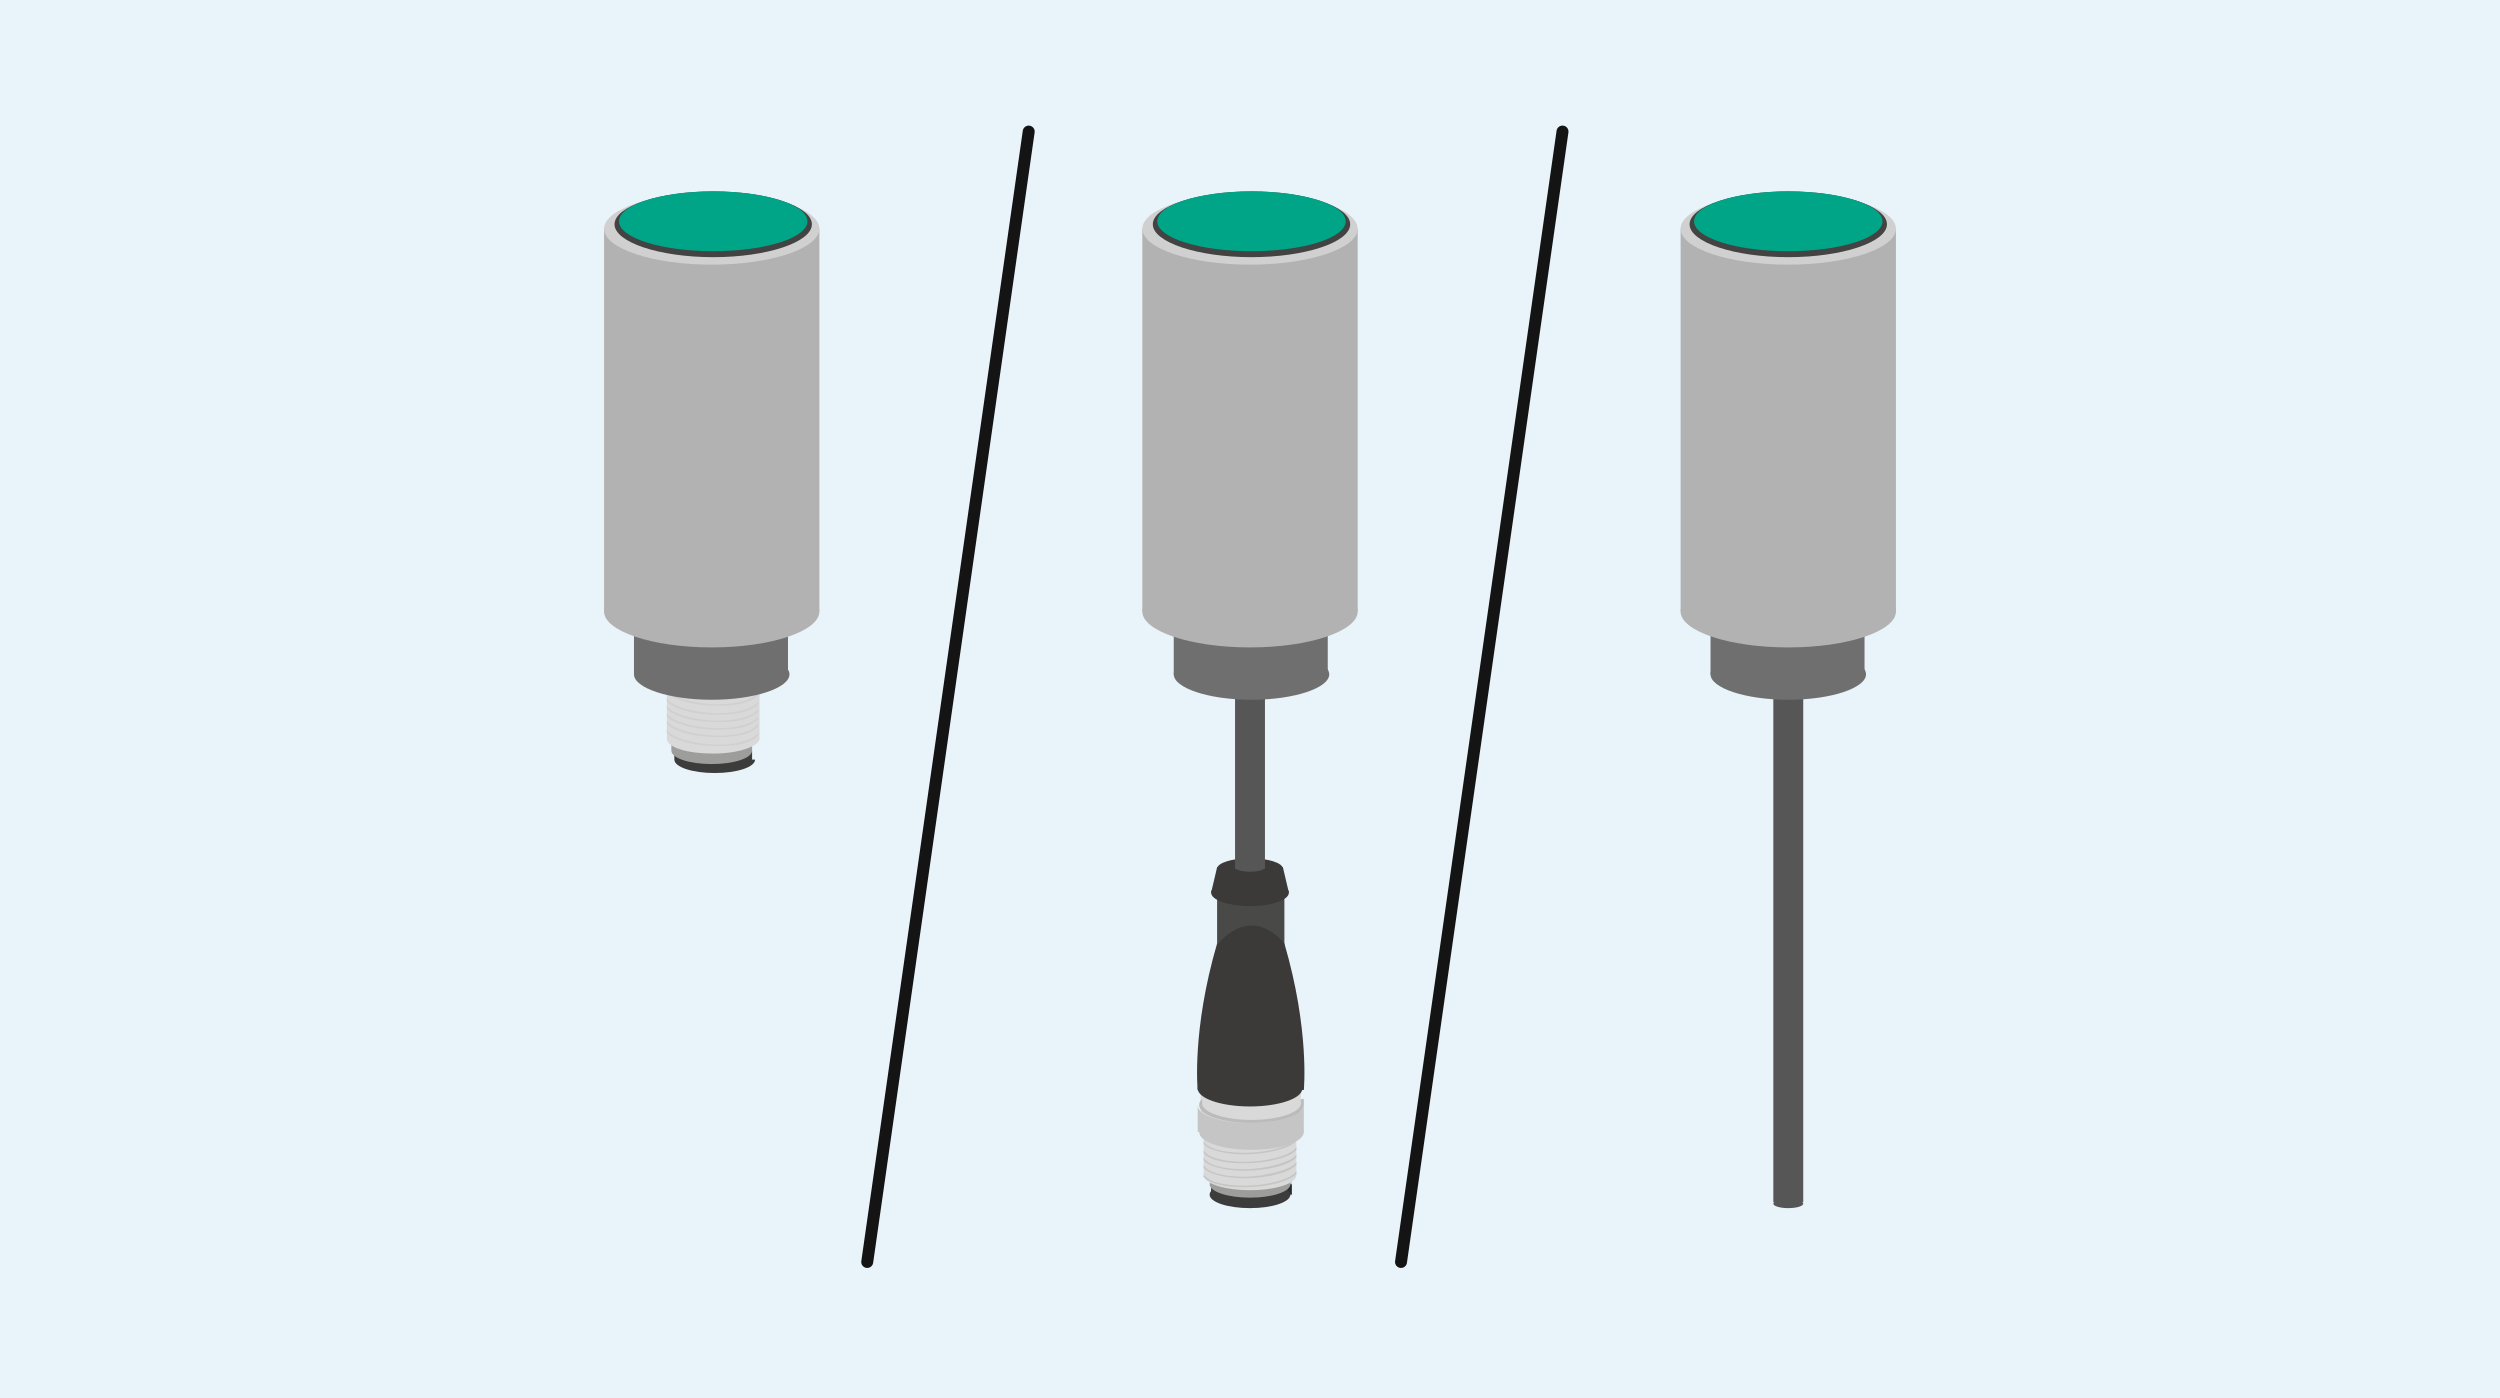 <?xml version="1.0" encoding="UTF-8"?><svg xmlns="http://www.w3.org/2000/svg" version="1.1" xmlns:xlink="http://www.w3.org/1999/xlink" viewBox="0 0 167.2 93.5"><defs><clipPath id="clippath"><path d="M87.2,74c0,.7-1.6,1.2-3.5,1.2s-3.5-.6-3.5-1.2v1.6c0,.7,1.6,1.2,3.5,1.2s3.5-.5,3.5-1.2v-1.6Z" fill="none"/></clipPath></defs><!--Generator: Adobe Illustrator 28.7.2, SVG Export Plug-In . SVG Version: 1.2.0 Build 154)--><g><g id="Ebene_1"><g isolation="isolate"><g id="BG"><rect y="0" width="167.2" height="93.5" fill="#e8f4fa"/></g><g id="Illu"><g><g><g><ellipse cx="83.6" cy="78.7" rx="2.7" ry=".9" fill="#c5c5c6"/><rect x="81" y="78.7" width="5.4" height=".5" fill="#c5c5c6"/><rect x="81" y="79.2" width="5.4" height=".7" fill="#2b2b2c"/><ellipse cx="83.6" cy="79.9" rx="2.7" ry=".9" fill="#3c3c3c"/><ellipse cx="83.6" cy="79.2" rx="2.7" ry=".9" fill="#9d9d9c"/></g><ellipse cx="83.6" cy="78.6" rx="3.1" ry="1" fill="#d9d9d9"/><rect x="80.5" y="74.4" width="6.2" height="4.2" fill="#d9d9d9"/><g><path d="M80.5,78.5c.2.5,1.3.8,2.7.8,1.7,0,3.3-.5,3.5-1h0v.2c-.4.5-1.9.9-3.5.9-1.2,0-2.2-.2-2.6-.6s0,0,0-.2h0l-.1-.1Z" fill="#c5c5c6" isolation="isolate" mix-blend-mode="multiply"/><path d="M80.5,77.9c.2.5,1.3.8,2.7.8s3.3-.5,3.5-1h0v.2c-.4.5-1.9.9-3.5.9-1.3,0-2.4-.3-2.7-.7v-.2Z" fill="#c5c5c6" isolation="isolate" mix-blend-mode="multiply"/><path d="M80.5,77.4c.2.5,1.3.8,2.7.8s3.3-.5,3.5-1h0v.2c-.4.5-1.9.9-3.5.9-1.3,0-2.4-.3-2.7-.7v-.2Z" fill="#c5c5c6" isolation="isolate" mix-blend-mode="multiply"/><path d="M80.5,76.9c.2.5,1.3.8,2.7.8,1.7,0,3.3-.5,3.5-1h0v.2c-.4.5-1.9.9-3.5.9s-2.4-.3-2.7-.7v-.2Z" fill="#c5c5c6" isolation="isolate" mix-blend-mode="multiply"/><path d="M80.5,76.3c.2.5,1.3.8,2.7.8,1.7,0,3.3-.5,3.5-1h0v.2c-.4.5-1.9.9-3.5.9-1.3,0-2.4-.3-2.7-.7v-.2Z" fill="#c5c5c6" isolation="isolate" mix-blend-mode="multiply"/><path d="M80.5,75.8c.2.5,1.3.8,2.7.8,1.7,0,3.3-.5,3.5-1h0v.2c-.4.5-1.9.9-3.5.9s-2.4-.3-2.7-.7v-.2Z" fill="#c5c5c6" isolation="isolate" mix-blend-mode="multiply"/><path d="M80.5,75.3c.2.5,1.3.8,2.7.8,1.7,0,3.3-.5,3.5-1h0v.2c-.4.5-1.9.9-3.5.9s-2.4-.3-2.7-.7v-.2Z" fill="#c5c5c6" isolation="isolate" mix-blend-mode="multiply"/><path d="M80.5,74.7c.2.5,1.3.8,2.7.8s3.3-.5,3.5-1h0v.2c-.4.5-1.9.9-3.5.9s-2.4-.3-2.7-.7v-.2Z" fill="#c5c5c6" isolation="isolate" mix-blend-mode="multiply"/></g></g><polygon points="81.4 58 81 59.7 86.2 59.7 85.8 58 81.4 58" fill="#3b3a39"/><g><rect x="80.3" y="72.6" width="6.7" height="2.9" fill="#d9d9d9"/><path d="M87.2,75.7c0,.7-1.6,1.2-3.5,1.2s-3.5-.5-3.5-1.2,1.6-.6,3.5-.6,3.5,0,3.5.6Z" fill="#c5c5c6"/><path d="M83.6,75.1c-2,0-3.5-.5-3.5-1.2v1.8h7.1v-1.8c0,.7-1.6,1.2-3.5,1.2h-.1Z" fill="#c5c5c6"/><ellipse cx="83.6" cy="72.6" rx="3.3" ry="1.1" fill="#e2e2e3"/><path d="M87,73.5v.3h0c0,.6-1.5,1.1-3.3,1.1s-3.3-.5-3.3-1.1,0,0,0,0h0v-.3c-.1.1-.2.2-.2.4,0,.7,1.6,1.2,3.5,1.2s3.5-.5,3.5-1.2,0-.3-.2-.4Z" fill="#bbbbbc"/><g clip-path="url(#clippath)"><g><polygon points="86.9 73.6 86.9 77.1 86.9 77.1 86.9 73.6" fill="#b0b1b2" isolation="isolate" mix-blend-mode="multiply"/><polygon points="87.1 73.6 87.1 77.1 87.1 77.1 87.1 73.6" fill="#b0b1b2" isolation="isolate" mix-blend-mode="multiply"/><polygon points="80.5 73.6 80.5 77.1 80.5 77.1 80.5 73.6" fill="#b0b1b2" isolation="isolate" mix-blend-mode="multiply"/><polygon points="80.3 73.6 80.3 77.1 80.3 77.1 80.3 73.6" fill="#b0b1b2" isolation="isolate" mix-blend-mode="multiply"/><polygon points="80.7 73.6 80.7 77.1 80.7 77.1 80.7 73.6" fill="#b0b1b2" isolation="isolate" mix-blend-mode="multiply"/><polygon points="80.9 73.6 80.9 77.1 80.9 77.1 80.9 73.6" fill="#b0b1b2" isolation="isolate" mix-blend-mode="multiply"/><polygon points="81 73.6 81 77.1 81 77.1 81 73.6" fill="#b0b1b2" isolation="isolate" mix-blend-mode="multiply"/><polygon points="81.2 73.6 81.2 77.1 81.2 77.1 81.2 73.6" fill="#b0b1b2" isolation="isolate" mix-blend-mode="multiply"/><polygon points="81.4 73.6 81.4 77.1 81.4 77.1 81.4 73.6" fill="#b0b1b2" isolation="isolate" mix-blend-mode="multiply"/><polygon points="81.6 73.7 81.6 77.2 81.6 77.2 81.6 73.7" fill="#b0b1b2" isolation="isolate" mix-blend-mode="multiply"/><polygon points="81.8 73.7 81.8 77.2 81.8 77.2 81.8 73.7" fill="#b0b1b2" isolation="isolate" mix-blend-mode="multiply"/><polygon points="82 73.6 82 77.1 82 77.1 82 73.6" fill="#b0b1b2" isolation="isolate" mix-blend-mode="multiply"/><polygon points="82.2 73.6 82.2 77.1 82.2 77.1 82.2 73.6" fill="#b0b1b2" isolation="isolate" mix-blend-mode="multiply"/><polygon points="82.4 73.6 82.4 77.1 82.4 77.1 82.4 73.6" fill="#b0b1b2" isolation="isolate" mix-blend-mode="multiply"/><polygon points="82.6 73.6 82.6 77.1 82.6 77.1 82.6 73.6" fill="#b0b1b2" isolation="isolate" mix-blend-mode="multiply"/><polygon points="82.8 73.6 82.8 77.1 82.8 77.1 82.8 73.6" fill="#b0b1b2" isolation="isolate" mix-blend-mode="multiply"/><polygon points="83 73.6 83 77.1 83 77.1 83 73.6" fill="#b0b1b2" isolation="isolate" mix-blend-mode="multiply"/><polygon points="83.2 73.6 83.2 77.1 83.2 77.1 83.2 73.6" fill="#b0b1b2" isolation="isolate" mix-blend-mode="multiply"/><polygon points="83.4 73.6 83.4 77.1 83.4 77.1 83.4 73.6" fill="#b0b1b2" isolation="isolate" mix-blend-mode="multiply"/><polygon points="83.6 73.6 83.6 77.1 83.6 77.1 83.6 73.6" fill="#b0b1b2" isolation="isolate" mix-blend-mode="multiply"/><polygon points="83.8 73.6 83.8 77.1 83.8 77.1 83.8 73.6" fill="#b0b1b2" isolation="isolate" mix-blend-mode="multiply"/><polygon points="84 73.6 84 77.1 84 77.1 84 73.6" fill="#b0b1b2" isolation="isolate" mix-blend-mode="multiply"/><polygon points="84.2 73.6 84.2 77.1 84.2 77.1 84.2 73.6" fill="#b0b1b2" isolation="isolate" mix-blend-mode="multiply"/><polygon points="84.3 73.6 84.3 77.1 84.3 77.1 84.3 73.6" fill="#b0b1b2" isolation="isolate" mix-blend-mode="multiply"/><polygon points="84.5 73.6 84.5 77.1 84.5 77.1 84.5 73.6" fill="#b0b1b2" isolation="isolate" mix-blend-mode="multiply"/><polygon points="84.7 73.6 84.7 77.1 84.7 77.1 84.7 73.6" fill="#b0b1b2" isolation="isolate" mix-blend-mode="multiply"/><polygon points="84.9 73.7 84.9 77.2 84.9 77.2 84.9 73.7" fill="#b0b1b2" isolation="isolate" mix-blend-mode="multiply"/><polygon points="85.1 73.7 85.1 77.2 85.1 77.2 85.1 73.7" fill="#b0b1b2" isolation="isolate" mix-blend-mode="multiply"/><polygon points="85.3 73.6 85.3 77.1 85.3 77.1 85.3 73.6" fill="#b0b1b2" isolation="isolate" mix-blend-mode="multiply"/><polygon points="85.5 73.6 85.5 77.1 85.5 77.1 85.5 73.6" fill="#b0b1b2" isolation="isolate" mix-blend-mode="multiply"/><polygon points="85.7 73.6 85.7 77.1 85.7 77.1 85.7 73.6" fill="#b0b1b2" isolation="isolate" mix-blend-mode="multiply"/><polygon points="85.9 73.6 85.9 77.1 85.9 77.1 85.9 73.6" fill="#b0b1b2" isolation="isolate" mix-blend-mode="multiply"/><polygon points="86.1 73.6 86.1 77.1 86.1 77.1 86.1 73.6" fill="#b0b1b2" isolation="isolate" mix-blend-mode="multiply"/><polygon points="86.3 73.6 86.3 77.1 86.3 77.1 86.3 73.6" fill="#b0b1b2" isolation="isolate" mix-blend-mode="multiply"/><polygon points="86.5 73.6 86.5 77.1 86.5 77.1 86.5 73.6" fill="#b0b1b2" isolation="isolate" mix-blend-mode="multiply"/><polygon points="86.7 73.6 86.7 77.1 86.7 77.1 86.7 73.6" fill="#b0b1b2" isolation="isolate" mix-blend-mode="multiply"/></g></g></g><rect x="81.4" y="59.4" width="4.5" height="4.2" fill="#494948"/><path d="M81.4,63.1c-1.7,5.8-1.3,9.8-1.3,9.8h7.1s.4-4-1.3-9.8c0,0-.9-1.2-2.2-1.2s-2.2,1.2-2.2,1.2h-.1Z" fill="#3b3a39"/><ellipse cx="83.6" cy="72.8" rx="3.5" ry="1.2" fill="#3b3a39"/><ellipse cx="83.6" cy="59.7" rx="2.6" ry=".9" fill="#3b3a39"/><ellipse cx="83.6" cy="58.1" rx="2.2" ry=".7" fill="#3b3a39"/><g><rect x="82.6" y="32.6" width="2" height="25.5" fill="#575656"/><ellipse cx="83.6" cy="58" rx="1" ry=".3" fill="#575656"/><ellipse cx="83.6" cy="32.5" rx="1" ry=".3" fill="#575656"/></g></g><g><rect x="118.6" y="32.5" width="2" height="47.9" fill="#575656"/><ellipse cx="119.6" cy="80.5" rx="1" ry=".3" fill="#575656"/><ellipse cx="119.6" cy="32.5" rx="1" ry=".3" fill="#575656"/></g><g><g><g><g><path d="M50.3,50.8v-.6h-.6c-.5-.2-1.2-.3-2-.3s-1.6.1-2,.3h-.6v.6h0c0,.5,1.2.9,2.7.9s2.7-.4,2.7-.9,0,0,0,0h-.2Z" fill="#3c3c3c"/><path d="M50.3,50.2v-.8h-1.3c-.4,0-.9-.1-1.4-.1s-1,0-1.4.1h-1.3v.8h0c0,.5,1.2.9,2.7.9s2.7-.4,2.7-.9,0,0,0,0Z" fill="#9d9d9c"/><path d="M44.6,44.8v4.6h0c0,.6,1.4,1,3.1,1s3.1-.5,3.1-1h0v-4.6h-6.2Z" fill="#d9d9d9"/><g><path d="M50.7,49c-.2.4-1.2.8-2.7.8s-3.2-.5-3.4-1h0v.2c.4.5,1.8.9,3.4.9s2.3-.3,2.7-.7v-.2Z" fill="#d0d0d0" isolation="isolate" mix-blend-mode="multiply"/><path d="M50.7,48.4c-.2.4-1.2.8-2.7.8s-3.2-.5-3.4-1h0v.2c.4.5,1.8.9,3.4.9s2.3-.3,2.7-.7v-.2Z" fill="#d0d0d0" isolation="isolate" mix-blend-mode="multiply"/><path d="M50.7,47.9c-.2.4-1.2.8-2.7.8s-3.2-.5-3.4-1h0v.2c.4.5,1.8.9,3.4.9s2.3-.3,2.7-.7v-.2Z" fill="#d0d0d0" isolation="isolate" mix-blend-mode="multiply"/><path d="M50.7,47.4c-.2.4-1.2.8-2.7.8s-3.2-.5-3.4-1h0v.2c.4.5,1.8.9,3.4.9s2.3-.3,2.7-.7v-.2Z" fill="#d0d0d0" isolation="isolate" mix-blend-mode="multiply"/><path d="M50.7,46.9c-.2.4-1.2.8-2.7.8s-3.2-.5-3.4-1h0v.2c.4.5,1.8.9,3.4.9s2.3-.3,2.7-.7v-.2Z" fill="#d0d0d0" isolation="isolate" mix-blend-mode="multiply"/><path d="M50.7,46.3c-.2.4-1.2.8-2.7.8s-3.2-.5-3.4-1h0v.2c.4.5,1.8.9,3.4.9s2.3-.3,2.7-.7v-.2Z" fill="#d0d0d0" isolation="isolate" mix-blend-mode="multiply"/><path d="M50.7,45.8c-.2.4-1.2.8-2.7.8s-3.2-.5-3.4-1h0v.2c.4.5,1.8.9,3.4.9s2.3-.3,2.7-.7v-.2Z" fill="#c6c6c6" isolation="isolate" mix-blend-mode="multiply"/><path d="M50.7,45.3c-.2.4-1.2.8-2.7.8s-3.2-.5-3.4-1h0v.2c.4.5,1.8.9,3.4.9s2.3-.3,2.7-.7v-.2Z" fill="#c6c6c6" isolation="isolate" mix-blend-mode="multiply"/><path d="M50.7,44.7c-.2.4-1.2.8-2.7.8s-3.2-.5-3.4-1h0v.2c.4.5,1.8.9,3.4.9s2.3-.3,2.7-.7v-.2Z" fill="#c6c6c6" isolation="isolate" mix-blend-mode="multiply"/></g></g><rect x="42.4" y="37.8" width="10.3" height="7.3" fill="#706f6f"/><path d="M42.4,45.1c0-1,2.3-1.7,5.2-1.7s5.2.8,5.2,1.7-2.3,1.7-5.2,1.7-5.2-.8-5.2-1.7" fill="#706f6f"/></g><path d="M40.4,40.9c0,1.3,3.2,2.4,7.2,2.4s7.2-1.1,7.2-2.4-3.2-2.4-7.2-2.4-7.2,1.1-7.2,2.4Z" fill="#b2b2b2"/><rect x="40.4" y="15.3" width="14.4" height="25.6" fill="#b2b2b2"/><path d="M40.4,15.3c0,1.3,3.2,2.4,7.2,2.4s7.2-1.1,7.2-2.4-3.2-2.4-7.2-2.4-7.2,1.1-7.2,2.4Z" fill="#d0d0d0"/></g><g><path d="M41.1,15c0,1.2,3,2.2,6.6,2.2s6.6-1,6.6-2.2-3-2.2-6.6-2.2-6.6,1-6.6,2.2" fill="#434343"/><path d="M41.4,14.8c0,1.1,2.8,2,6.3,2s6.3-.9,6.3-2-2.8-2-6.3-2-6.3.9-6.3,2" fill="#00a587"/></g></g><g><g><g><rect x="78.5" y="37.8" width="10.3" height="7.3" fill="#706f6f"/><path d="M78.5,45.1c0-1,2.3-1.7,5.2-1.7s5.2.8,5.2,1.7-2.3,1.7-5.2,1.7-5.2-.8-5.2-1.7" fill="#706f6f"/></g><path d="M76.4,40.9c0,1.3,3.2,2.4,7.2,2.4s7.2-1.1,7.2-2.4-3.2-2.4-7.2-2.4-7.2,1.1-7.2,2.4Z" fill="#b2b2b2"/><rect x="76.4" y="15.3" width="14.4" height="25.6" fill="#b2b2b2"/><path d="M76.4,15.3c0,1.3,3.2,2.4,7.2,2.4s7.2-1.1,7.2-2.4-3.2-2.4-7.2-2.4-7.2,1.1-7.2,2.4Z" fill="#d0d0d0"/></g><g><path d="M77.1,15c0,1.2,3,2.2,6.6,2.2s6.6-1,6.6-2.2-3-2.2-6.6-2.2-6.6,1-6.6,2.2" fill="#434343"/><path d="M77.4,14.8c0,1.1,2.8,2,6.3,2s6.3-.9,6.3-2-2.8-2-6.3-2-6.3.9-6.3,2" fill="#00a587"/></g></g><g><g><g><rect x="114.4" y="37.8" width="10.3" height="7.3" fill="#706f6f"/><path d="M114.4,45.1c0-1,2.3-1.7,5.2-1.7s5.2.8,5.2,1.7-2.3,1.7-5.2,1.7-5.2-.8-5.2-1.7" fill="#706f6f"/></g><path d="M112.4,40.9c0,1.3,3.2,2.4,7.2,2.4s7.2-1.1,7.2-2.4-3.2-2.4-7.2-2.4-7.2,1.1-7.2,2.4Z" fill="#b2b2b2"/><rect x="112.4" y="15.3" width="14.4" height="25.6" fill="#b2b2b2"/><path d="M112.4,15.3c0,1.3,3.2,2.4,7.2,2.4s7.2-1.1,7.2-2.4-3.2-2.4-7.2-2.4-7.2,1.1-7.2,2.4Z" fill="#d0d0d0"/></g><g><path d="M113,15c0,1.2,3,2.2,6.6,2.2s6.6-1,6.6-2.2-3-2.2-6.6-2.2-6.6,1-6.6,2.2" fill="#434343"/><path d="M113.3,14.8c0,1.1,2.8,2,6.3,2s6.3-.9,6.3-2-2.8-2-6.3-2-6.3.9-6.3,2" fill="#00a587"/></g></g><line x1="58" y1="84.4" x2="68.8" y2="8.8" fill="none" stroke="#141414" stroke-linecap="round" stroke-miterlimit="10" stroke-width=".8"/><line x1="93.7" y1="84.4" x2="104.5" y2="8.8" fill="none" stroke="#141414" stroke-linecap="round" stroke-miterlimit="10" stroke-width=".8"/></g></g></g></g></svg>